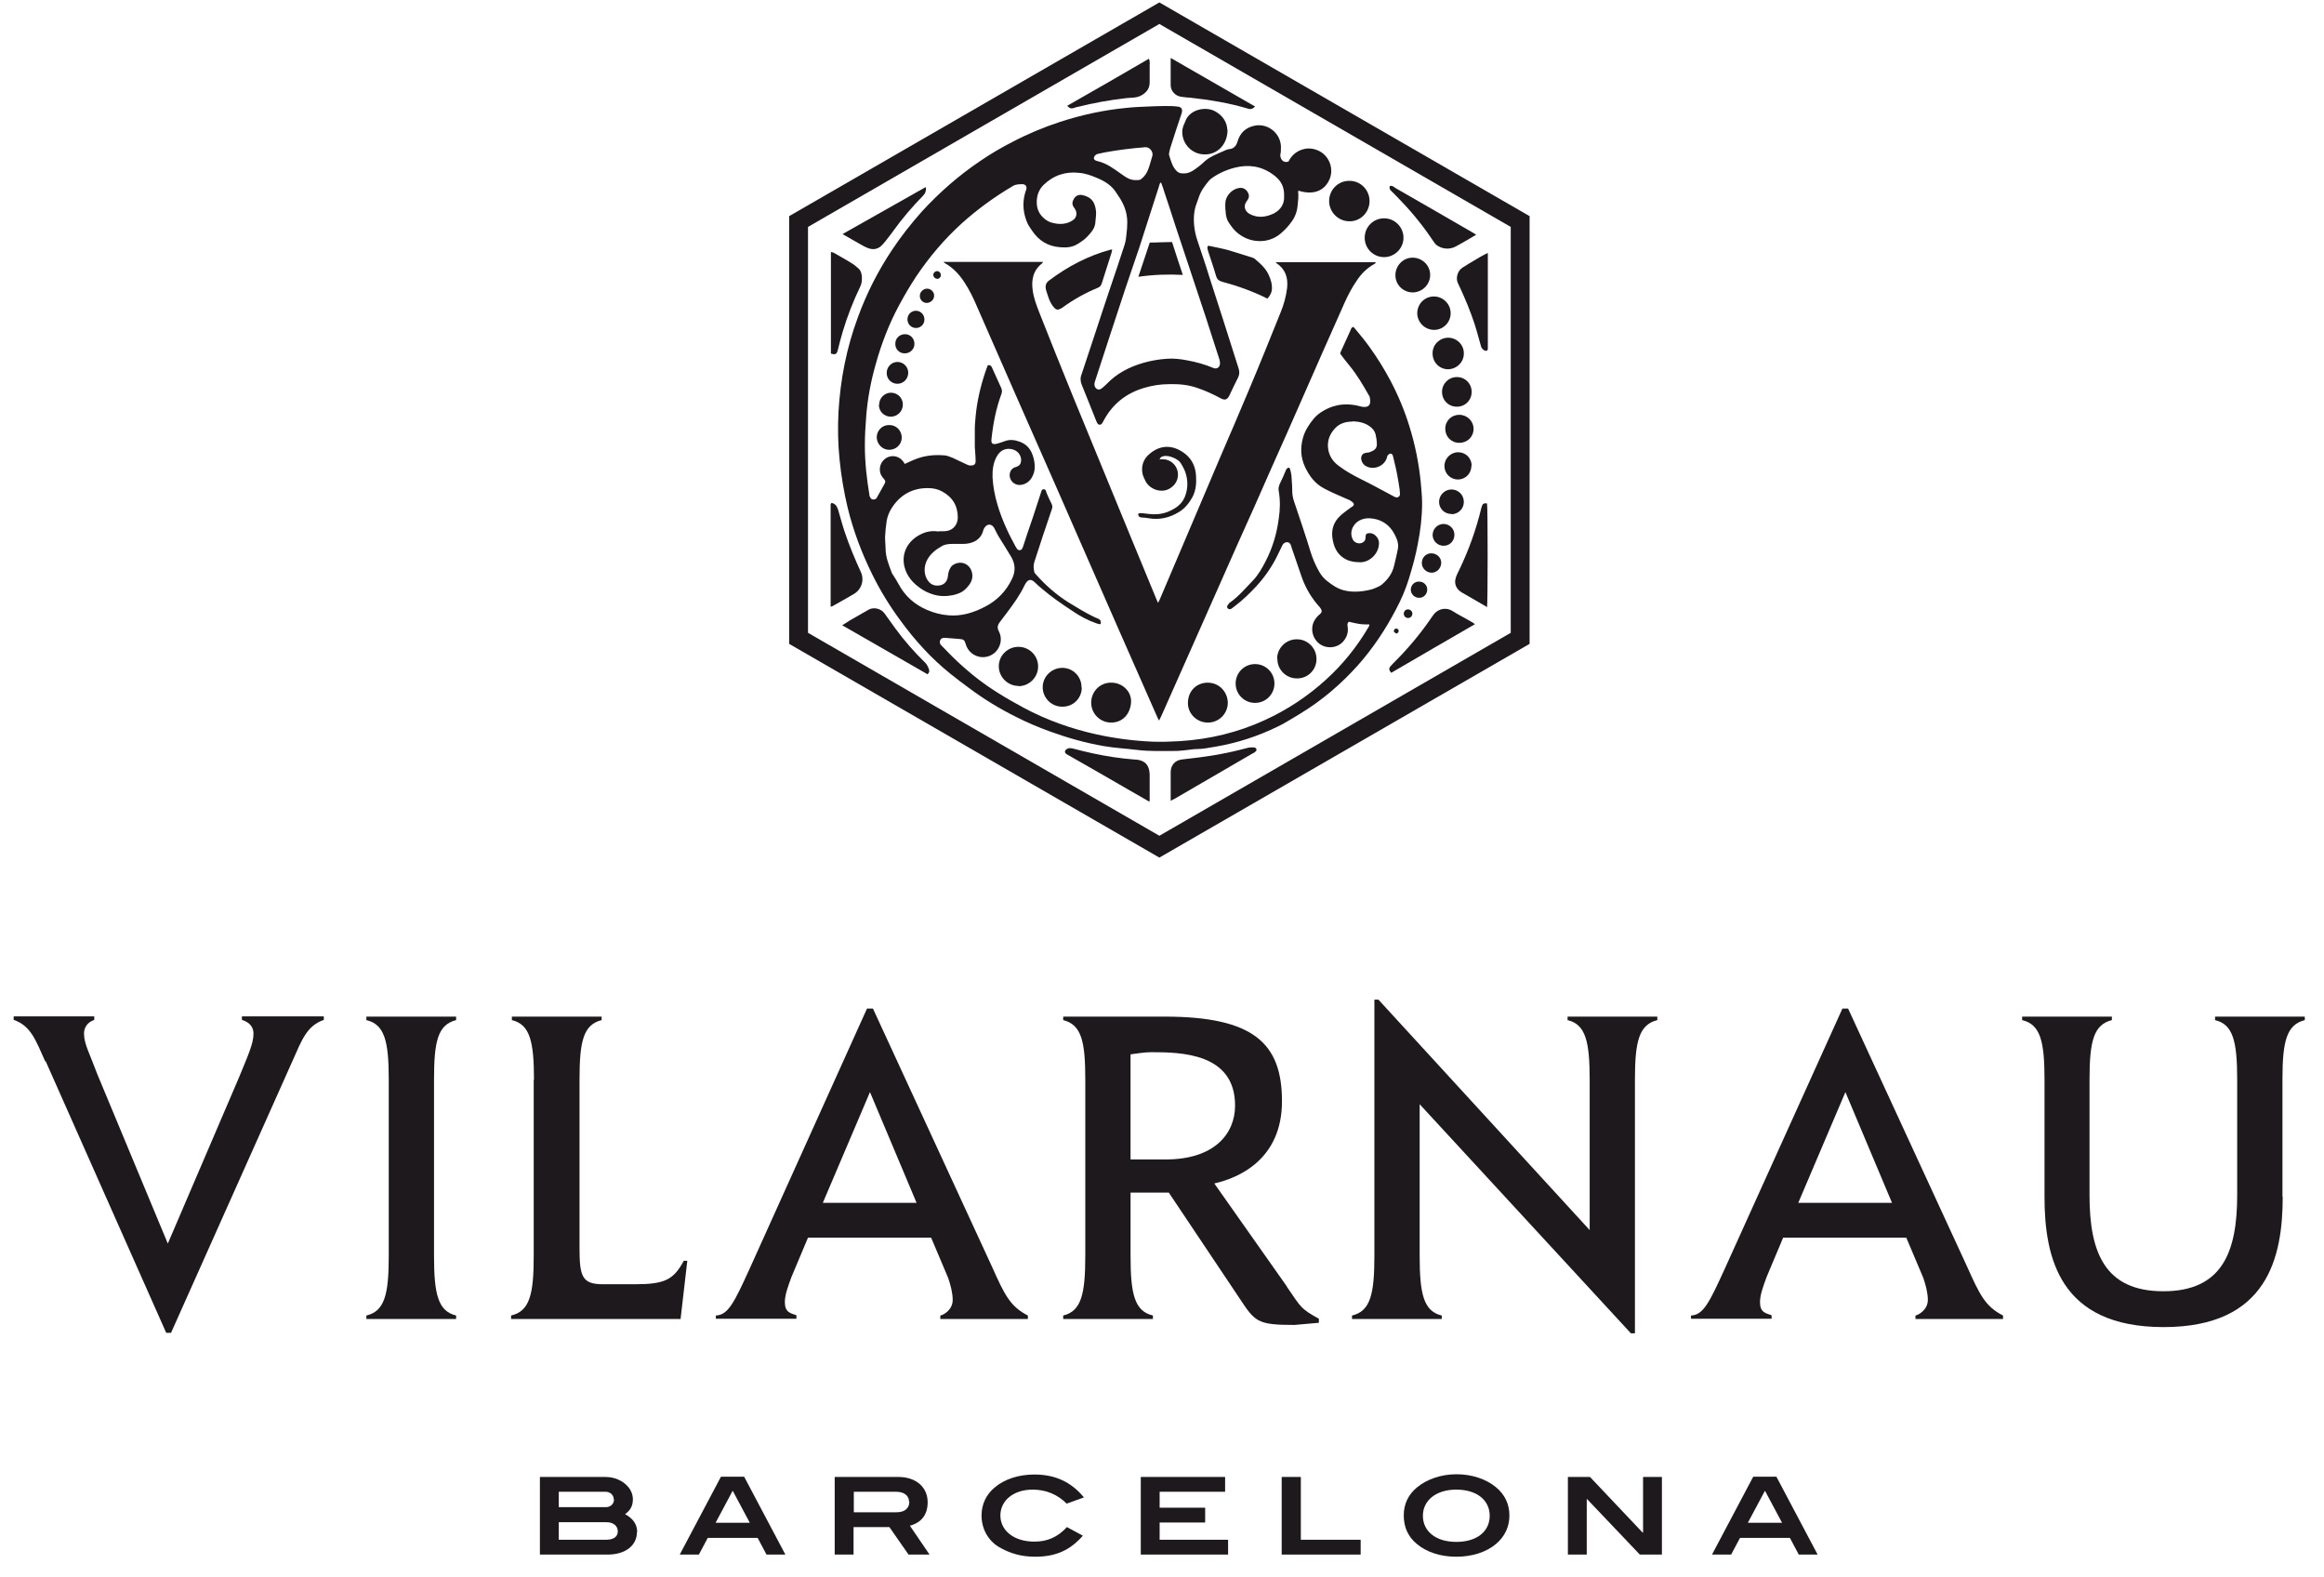 <svg fill="none" height="78" viewBox="0 0 115 78" width="115" xmlns="http://www.w3.org/2000/svg"><g fill="#1e191d"><g clip-rule="evenodd" fill-rule="evenodd"><path d="m54.41 30.88s-.093-.027-.147-.04c-.427-.147-.827-.36-1.213-.627-.507-.333-1.013-.68-1.48-1.08-.133-.107-.253-.213-.373-.333-.173-.16-.307-.147-.44.053-.013.027-.04.067-.053.093-.227.48-.533.907-.853 1.333-.12.16-.253.333-.373.493s-.147.293-.04.48c.173.347.08.76-.2 1.027-.28.253-.693.307-1.027.12-.213-.12-.36-.307-.427-.547-.053-.187-.107-.227-.293-.24-.213-.013-.44-.04-.653-.053-.053 0-.093-.013-.147 0-.08 0-.147.053-.173.133-.027.08-.013.147.04.213.28.28.547.573.84.84.627.587 1.293 1.107 2.027 1.56.4.253.813.48 1.227.707 1.147.613 2.347 1.04 3.613 1.32.92.2 1.84.32 2.787.36.44.013.893 0 1.333-.027 1.467-.093 2.867-.427 4.2-1.04 1.107-.507 2.12-1.173 3.027-2 .84-.76 1.533-1.627 2.107-2.6.013-.027.027-.053.04-.08 0 0 0-.027 0-.053-.16 0-.333 0-.507-.027-.173-.027-.333-.067-.507-.107-.093.08-.067.187-.053.28.027.253-.04.467-.2.667-.28.347-.787.413-1.16.173-.373-.253-.507-.747-.307-1.147.067-.12.133-.213.24-.307.173-.133.173-.213.04-.387-.413-.453-.72-.973-.92-1.573-.16-.467-.32-.933-.48-1.4 0-.013 0-.04-.013-.053-.027-.093-.08-.173-.173-.187-.107-.013-.2.04-.253.133-.067.133-.133.28-.2.413-.28.6-.653 1.147-1.093 1.627-.333.36-.68.693-1.067.987-.053.04-.107.08-.16.12-.053.04-.12.053-.187 0-.053-.053-.053-.12 0-.173.04-.053.067-.107.12-.133.427-.307.773-.72 1.133-1.093.253-.267.44-.6.613-.933.347-.667.56-1.387.653-2.12.067-.44.08-.893 0-1.347-.027-.133 0-.253.053-.373.107-.213.2-.427.293-.653.013-.04.027-.067.053-.093.027-.027.067-.053.093-.053s.053.04.067.067c.027.107.053.213.067.307.013.253.04.493.04.747 0 .187.027.373.093.56.28.827.56 1.653.813 2.48.107.347.253.68.427.987.107.187.24.347.4.467.253.2.507.373.813.453.413.107.827.08 1.253-.013.093-.027.187-.04.267-.08.12-.053.24-.093.347-.173.307-.253.533-.547.627-.947.067-.28.133-.547.187-.827s-.053-.533-.187-.773c-.227-.413-.587-.667-1.053-.733-.4-.067-.787.067-.973.4-.107.2-.12.413-.027.613.08.187.32.267.493.173.093-.053.147-.12.147-.24 0-.173.04-.227.213-.227.227 0 .44.227.453.467.013.56-.48.973-.907.973-.253 0-.493-.027-.707-.133-.387-.187-.587-.52-.667-.933-.107-.493.013-.92.387-1.253.147-.133.32-.253.48-.373.04-.027.08-.053.12-.08.067-.067.067-.12 0-.187-.067-.053-.147-.12-.24-.147-.387-.173-.787-.333-1.16-.533-.467-.24-.76-.627-.973-1.093-.213-.467-.227-.947-.093-1.427.053-.2.147-.387.253-.56.173-.267.36-.52.627-.693.52-.347 1.08-.467 1.693-.36.12.027.227.053.347.08.32.053.467-.08.387-.453 0-.053-.04-.093-.067-.147-.28-.493-.573-.987-.933-1.427-.16-.187-.307-.387-.467-.6 0-.027.027-.08.04-.12.16-.347.32-.707.48-1.053 0-.027.013-.04.027-.067.053-.093.107-.107.173-.013.24.293.493.587.72.907.387.533.733 1.093 1.04 1.667.387.733.707 1.493.947 2.28.28.893.467 1.827.56 2.76.027.347.067.68.067 1.027 0 .68-.08 1.36-.213 2.027-.107.587-.267 1.147-.44 1.72-.16.52-.373 1.013-.627 1.493-.52 1-1.147 1.947-1.907 2.8-.84.933-1.773 1.733-2.853 2.387-.28.173-.573.347-.853.507-.08.04-.16.08-.24.12-.973.48-2.0.813-3.08 1-.32.053-.64.12-.96.12-.173 0-.347.04-.507.053-.173.013-.347.04-.507.04-.64 0-1.293.027-1.933-.053-.547-.067-1.08-.093-1.627-.187-.92-.16-1.813-.413-2.693-.733-.547-.2-1.093-.427-1.613-.693-.84-.413-1.627-.893-2.373-1.453-.307-.227-.613-.453-.907-.693-.947-.76-1.76-1.653-2.48-2.64-.533-.72-1-1.48-1.4-2.293-.52-1.053-.933-2.147-1.213-3.293-.187-.787-.32-1.573-.4-2.387-.08-.773-.093-1.56-.053-2.347.093-1.613.4-3.173.96-4.68.427-1.173.987-2.28 1.68-3.32.44-.667.947-1.307 1.48-1.907.867-.947 1.827-1.787 2.893-2.507.507-.347 1.027-.653 1.573-.933.76-.4 1.56-.733 2.373-1 1.067-.347 2.16-.587 3.28-.693.347-.04.693-.053 1.04-.067.293-.013.587-.027.893-.027.2 0 .4 0.0.6.027.2.013.267.133.213.32-.187.56-.373 1.107-.547 1.667-.04.107-.053.213-.08.32v.093c.093.28.16.573.373.787.08.08.173.12.293.12.347.027.573-.173.827-.36.173-.133.32-.307.507-.413.267-.16.56-.267.853-.4.027-.013.067-.013.107-.027.227-.013.36-.147.427-.373.12-.427.4-.693.84-.787.693-.147 1.36.427 1.307 1.147 0 .093 0 .173-.027.267-.027.227.147.453.4.36.16-.32.427-.547.8-.627.267-.053.533-0.0.773.133.48.28.68.893.453 1.387-.253.573-.813.773-1.533.547 0 0-.013.027-.013.04.027.24 0.0.467-.027.707-.027.293-.133.573-.307.8-.12.173-.28.347-.44.493-.293.28-.653.44-1.053.453-.413.013-.787-.107-1.12-.36-.2-.147-.347-.347-.48-.547-.08-.107-.12-.253-.147-.4-.027-.2-.04-.4-.027-.6.027-.347.333-.667.68-.72.173-.027.32.04.413.187.107.173.093.293-.027.453-.187.24-.12.507.147.653.413.213.813.147 1.2-.04.32-.173.52-.467.493-.853 0-.107-0-.227-.027-.333-.067-.347-.293-.573-.56-.76-.573-.4-1.2-.48-1.867-.307-.413.107-.8.28-1.147.533-.027.027-.067.053-.093.08-.227.267-.427.533-.533.867-.053.147-.107.307-.16.453-.08.293-.093.587-.067.893.027.28.08.533.173.8.187.573.387 1.133.56 1.707.493 1.533.987 3.053 1.467 4.587.053.16.053.307-.027.467-.147.293-.293.587-.427.88-.107.213-.227.253-.44.133-.373-.2-.747-.373-1.147-.507-.453-.16-.92-.2-1.4-.187-.427 0-.84.067-1.24.187-.893.267-1.56.8-2 1.627-.027.04-.04.093-.067.12-.08.107-.2.093-.253-.027 0-.013-.013-.027-.027-.053-.24-.613-.493-1.227-.733-1.827-.067-.173-.08-.347 0-.533.36-1.067.707-2.147 1.067-3.227.12-.347.227-.693.347-1.04.24-.707.48-1.413.707-2.12.053-.173.08-.347.093-.52.027-.2.04-.4.04-.6 0-.493-.173-.92-.453-1.32-.027-.04-.053-.08-.08-.12-.227-.373-.573-.587-.96-.747-.28-.12-.573-.227-.88-.253-.68-.08-1.28.12-1.773.6-.213.213-.32.48-.333.8-.013.373.12.667.413.893.12.093.253.16.4.187.32.08.653.067.947-.12.227-.133.267-.4.107-.613-.12-.147-.133-.28-.04-.44.093-.187.267-.253.467-.2.413.107.587.32.64.8.013.2-.027.4-.04.6-.04.267-.213.453-.373.627-.133.147-.307.267-.48.373-.267.173-.56.2-.867.173-.613-.04-1.067-.32-1.4-.813-.08-.12-.16-.227-.227-.36-.213-.48-.267-.973-.133-1.48.013-.067.04-.133.067-.2.04-.147-.027-.253-.173-.267-.173 0-.347 0-.493.093-.907.533-1.747 1.147-2.52 1.84-.867.787-1.613 1.667-2.267 2.64-.307.467-.587.947-.853 1.44-.493.92-.867 1.893-1.147 2.907-.24.84-.4 1.693-.467 2.56-.04.48-.067.973-.067 1.453 0 .827.093 1.64.227 2.453 0 .027 0 .053.027.08.027.067.067.133.147.133.093 0 .16-.013.2-.107.12-.227.253-.44.373-.667.053-.093.053-.16-.04-.253-.093-.107-.173-.227-.187-.373-.04-.293.12-.573.387-.693.28-.12.6-.027.773.227.027.027.04.067.067.107.147-.067.28-.133.413-.187.48-.213.987-.28 1.507-.24.147 0 .307.067.44.12.24.107.467.227.707.333.053.027.12.053.187.053.173 0 .253-.053.253-.227 0-.227-.027-.453-.04-.693 0-.307 0-.613 0-.92 0-.2.027-.387.04-.587.067-.747.24-1.48.48-2.2.04-.12.08-.227.12-.333.12-.027.173.027.213.12.147.333.307.667.453 1 .04.093.053.187.013.293-.267.72-.413 1.467-.493 2.227-.027.227.04.293.267.24.12-.027.253-.08.373-.12.267-.107.52-.067.773.027.453.173.627.533.707.987.04.24.027.467-.08.693-.12.253-.307.413-.6.453-.2.013-.36-.067-.467-.227-.093-.16-.107-.333 0-.507.067-.093.147-.133.253-.16.16-.053.227-.147.24-.307.013-.28-.187-.52-.48-.573-.307-.053-.547.067-.707.333-.2.333-.24.707-.227 1.08.053.893.333 1.733.707 2.56.133.293.28.56.427.84 0 .013.013.027.027.04.04.08.093.16.187.147.093 0 .133-.093.16-.173.16-.493.32-.973.493-1.467.133-.4.253-.787.387-1.187.027-.067.027-.173.133-.187.12 0 .12.093.147.173.08.187.16.373.253.547.04.093.053.173.013.267-.293.867-.587 1.733-.867 2.613-.053.16-.04.333 0 .493 0 .04.04.067.067.107.48.547 1.013 1.013 1.627 1.4.413.253.827.507 1.267.72.067.04.147.053.213.093.107.053.133.12.107.253m2.987-21.827s-.027 0-.04 0c-.027.067-.053.133-.067.2-.32 1-.64 1.987-.96 2.987-.227.68-.467 1.36-.693 2.04-.24.733-.48 1.467-.72 2.187-.267.8-.52 1.613-.787 2.413-.013.04-.027.093-.027.133 0 .107.04.187.12.24.08.053.16.027.24-.027.08-.067.16-.133.24-.213.507-.533 1.133-.853 1.827-1.053.373-.107.76-.173 1.147-.2.347-.027.68.013 1.027.08.44.08.867.2 1.28.373.187.08.333-.04.333-.227 0-.067-.013-.133-.027-.187-.227-.707-.453-1.413-.68-2.107-.507-1.52-1.013-3.04-1.52-4.573-.173-.533-.347-1.08-.533-1.627-.04-.147-.093-.28-.147-.427m-11 17.227h.253c.387 0 .667-.267.68-.667 0-.6-.267-1.027-.787-1.307-.227-.12-.453-.16-.707-.16-.76 0-1.347.333-1.76.96-.133.2-.227.427-.267.667-.04.267-.067.533-.08.813 0 .187.027.373.027.547 0 .427.16.813.307 1.2 0 .027.027.067.053.093.093.147.187.293.267.44.32.613.8 1.04 1.427 1.307.347.147.693.24 1.067.267.64.053 1.24-.133 1.8-.427.6-.307 1.053-.773 1.347-1.4.173-.373.147-.72-.053-1.067-.187-.32-.4-.64-.6-.973-.093-.147-.16-.307-.24-.453-.12-.213-.347-.227-.48-.013-.027.04-.053.093-.067.147-.053.213-.173.373-.36.493-.2.12-.427.16-.64.16-.173 0-.347 0-.52 0-.173 0-.36.013-.52.107-.28.16-.533.347-.707.64-.213.36-.2.827.053 1.12.16.187.373.227.6.173.2-.053.32-.213.347-.427.013-.107.027-.213.067-.307.04-.093.093-.2.173-.253.36-.253.853-.107.96.387.067.333-.107.573-.32.787-.173.173-.387.253-.627.307-.333.067-.667.067-1-.04-.213-.067-.413-.16-.6-.293-.387-.267-.68-.6-.8-1.067-.173-.707.2-1.307.787-1.6.28-.147.587-.2.893-.147m20.507-5.44c-.333 0-.64.08-.867.32-.267.28-.4.6-.36.987.04.387.253.693.56.907.32.24.68.44 1.053.627.547.267 1.067.56 1.6.84.093.053.187.107.28.04.093-.067.067-.173.053-.28 0-.027 0-.053 0-.067-.04-.267-.08-.52-.133-.787-.053-.293-.133-.587-.2-.88-.013-.067-.067-.133-.133-.12-.053 0-.093.053-.133.093-.013.013-.027.053-.027.08-.12.467-.707.68-1.093.413-.133-.093-.227-.307-.173-.453.053-.16.187-.173.32-.187.067 0 .133-.04.2-.067.16-.067.253-.187.24-.36 0-.16-.027-.333-.067-.493-.04-.147-.147-.28-.28-.373-.253-.187-.547-.24-.853-.253m-10.72-11.933c.173 0 .213 0.0.293-.08.147-.12.253-.28.32-.467.08-.213.133-.44.2-.653.053-.2-.133-.44-.347-.427-.667.053-1.333.133-1.987.253-.133.027-.253.053-.373.08-.093.027-.173.093-.187.2 0 .08.04.12.187.16h.013c.44.107.787.373 1.147.627.227.16.44.32.733.307z"/><path d="m57.344 35.627s-.067-.12-.093-.187c-1.28-2.907-2.56-5.8-3.827-8.707-.373-.853-.747-1.707-1.12-2.56-1.32-2.987-2.627-5.96-3.933-8.947-.187-.44-.387-.867-.653-1.267-.253-.387-.56-.72-.973-.947-.013 0-.027-.027-.04-.027 0 0 0-.013 0-.027h4.907s-.027.053-.04.067c-.453.347-.547.827-.467 1.36.053.373.187.72.32 1.067.547 1.373 1.093 2.76 1.653 4.12.947 2.307 1.893 4.6 2.84 6.907.427 1.04.867 2.093 1.293 3.133.027.053.053.12.093.213.04-.08.067-.133.093-.187 1-2.347 1.987-4.68 2.987-7.027.467-1.093.947-2.187 1.4-3.28.547-1.293 1.067-2.587 1.587-3.88.16-.387.267-.787.32-1.2.053-.52-.08-.933-.533-1.24 0 0-.013-.013-.027-.027 0 0 0 0 0-.013h4.893c.013 0 .027 0 .067.027-.04.027-.067.053-.093.067-.36.2-.64.48-.867.827-.24.347-.427.707-.6 1.093-.733 1.653-1.467 3.293-2.187 4.947-.467 1.067-.933 2.12-1.413 3.187-.573 1.307-1.147 2.6-1.733 3.893-1.24 2.813-2.493 5.613-3.733 8.413-.04.067-.067.147-.107.213h-.053z"/><path d="m55.037 12.347c-.013.067-.027.12-.04.173-.16.507-.32 1-.48 1.507-.04.107-.093.173-.2.213-.613.253-1.187.573-1.72.96-.04.027-.093.067-.133.08-.133.067-.213.04-.307-.067-.133-.147-.213-.32-.28-.507-.04-.12-.08-.24-.12-.373-.04-.173-.013-.32.133-.44.933-.707 1.947-1.24 3.08-1.547z"/><path d="m41.103 30.013c0-1.693 0-3.373 0-5.053 0-.027.027-.053.04-.08.2.027.28.187.333.347.107.36.2.72.32 1.08.227.68.507 1.347.8 1.987.187.4.04.867-.347 1.093-.36.213-.72.413-1.08.613-.013 0-.027 0-.067.013z"/><path d="m57.357 22.72h.187c.36 0 .667.267.733.613.067.36-.107.68-.427.853-.427.227-1 0-1.187-.427-.04-.093-.093-.187-.12-.293-.093-.413.04-.773.36-1.027.573-.48 1.213-.413 1.76.027.333.267.493.64.52 1.053.027.373 0 .733-.173 1.067-.16.293-.373.56-.653.733-.467.293-.973.413-1.52.32-.12-.027-.24-.027-.347-.04-.04 0-.093-.013-.12-.04-.027-.027-.053-.093-.053-.12 0-.027.067-.053.107-.053.147 0 .28.027.427.04.307.04.613.013.907-.093.36-.147.68-.333.853-.707.16-.373.187-.76.08-1.147-.053-.213-.16-.4-.267-.573-.12-.2-.6-.413-.867-.333-.067.013-.147.04-.173.173"/><path d="m73.597 30.04c-.427-.253-.853-.493-1.267-.733-.267-.16-.387-.427-.293-.72.04-.147.12-.28.187-.427.467-.973.827-1.987 1.08-3.04.053-.2.107-.24.28-.213.04.133.04 4.933 0 5.147"/><path d="m62.743 14.787c-.733-.373-1.493-.64-2.28-.853-.147-.04-.227-.107-.28-.253-.12-.427-.267-.84-.4-1.253 0-.04-.027-.067-.027-.107-.027-.133-0-.187.133-.147.307.067.6.12.893.2.4.12.8.253 1.2.373.04.013.093.04.12.067.28.24.56.48.707.853.08.187.133.373.133.573 0 .213-.08.373-.227.533"/><path d="m41.117 17.507v-5.04s.08.013.12.027c.293.173.6.333.893.52.12.067.227.16.333.253.133.107.173.267.187.427 0 .173 0 .32-.08.48-.347.72-.64 1.467-.867 2.227-.093.307-.173.627-.253.947-.053.173-.12.213-.307.147"/><path d="m45.903 33.36c-1.4-.8-2.8-1.613-4.227-2.427.147-.093.267-.173.4-.253.307-.173.6-.347.907-.52.267-.147.627-.04.787.187.187.253.36.507.547.76.44.6.933 1.16 1.467 1.68.093.093.147.213.187.333.027.08.013.16-.067.227"/><path d="m56.863 39.653c-.347-.2-.667-.387-1-.573-.987-.573-1.987-1.147-2.973-1.707-.027-.013-.067-.04-.093-.053-.133-.08-.133-.187 0-.267.107-.067.213-.04.333-.013.307.08.613.16.933.227.68.147 1.373.253 2.067.307.133 0 .28.027.4.08.28.133.347.387.36.667v1.28c0 .013 0.0.027-.027.067"/><path d="m57.93 39.627c0-.32 0-.613 0-.907 0-.187 0-.373 0-.547.013-.333.227-.56.547-.6.427-.053.84-.093 1.267-.16.667-.093 1.333-.24 1.987-.413.093-.027.2-.027.293-.027.067 0 .133.027.147.093.027.067-.04.107-.08.147-.04.027-.08.053-.12.067-1.293.747-2.573 1.493-3.853 2.24-.053.027-.107.053-.187.093"/><path d="m73.624 12.507v4.613.12c0 .107-.08.147-.173.093-.093-.053-.147-.12-.173-.227-.107-.373-.2-.747-.32-1.107-.2-.6-.44-1.187-.707-1.76-.04-.08-.067-.147-.107-.227-.12-.24-.027-.613.227-.773.227-.147.453-.28.68-.413.133-.08.267-.16.4-.227.053-.027.107-.053.187-.093"/><path d="m68.85 33.293c-.12-.133-.133-.213-.053-.32.04-.053.093-.093.133-.147.733-.72 1.4-1.52 1.973-2.373.2-.307.6-.44.947-.24.333.213.693.387 1.027.587.027.013.053.04.107.08-1.387.8-2.76 1.6-4.133 2.4"/><path d="m73.09 11.586c-.133.08-.24.147-.36.213-.227.133-.453.267-.68.387-.307.173-.707.147-.987-.08-.027-.027-.053-.067-.08-.093-.48-.72-1.013-1.4-1.613-2.027-.16-.173-.333-.347-.507-.52-.04-.04-.08-.08-.093-.12-.013-.04-.013-.107 0-.133.027-.027.093-.027.133 0 .053 0 .093.053.133.08 1.2.693 2.4 1.373 3.587 2.067.133.08.267.147.427.253"/><path d="m41.704 11.573c1.387-.787 2.747-1.547 4.107-2.32.027.187-.027.32-.133.427-.533.547-1.027 1.12-1.467 1.733-.067.093-.133.187-.2.267-.12.147-.227.307-.36.44-.187.2-.427.253-.68.16-.147-.053-.293-.133-.427-.213-.267-.147-.533-.307-.84-.48"/><path d="m60.743 6.426c0 .72-.507 1.227-1.133 1.213-.627 0-1.12-.52-1.107-1.133 0-.093.027-.187.053-.28.027-.067.067-.133.093-.213.2-.587.987-.773 1.48-.507.387.213.587.547.6.893"/><path d="m57.93 2.867c1.413.813 2.8 1.613 4.173 2.4-.08.107-.2.147-.307.12-.96-.293-1.96-.453-2.96-.56-.133 0-.253-.027-.387-.04-.293-.04-.507-.28-.52-.56 0-.307 0-.627 0-.947z"/><path d="m52.797 5.24c1.36-.773 2.707-1.547 4.053-2.333.08.16.027.307.04.453v.707c0 .307-.147.507-.413.653-.24.133-.493.107-.733.133-.827.093-1.64.24-2.44.44-.04 0-.093.027-.133.04-.16.053-.227.04-.36-.093"/><path d="m67.77 9.947c0 .56-.453 1.013-1 1-.547 0-1-.453-1-1 0-.56.453-1.013 1.013-1 .547 0 .987.453.987 1z"/><path d="m59.77 33.773c.547 0 .973.44.987.987 0 .547-.44.987-.987.987-.547 0-1-.44-.987-.987.013-.64.493-1 1-.987"/><path d="m54.983 35.746c-.547 0-.987-.44-.987-.987s.44-1 1-.987c.547 0 1.013.44.973.987-.04.533-.387.987-.987.987z"/><path d="m63.197 32.587c0-.533.453-.973.987-.96.533 0 .973.453.96.987 0 .533-.44.96-.973.947-.533 0-.973-.44-.96-.973"/><path d="m50.397 33.933c-.533 0-.973-.44-.973-.973 0-.533.44-.96.973-.96.533 0 .973.427.973.973 0 .533-.44.973-.973.973"/><path d="m62.104 34.773c-.533 0-.96-.427-.96-.96 0-.533.427-.96.96-.96s.96.427.96.96c0 .533-.427.96-.96.96z"/><path d="m53.53 34.013c0 .533-.427.96-.973.947-.533 0-.96-.44-.96-.96 0-.533.44-.96.973-.96s.96.44.947.973"/><path d="m68.49 12.72c-.533 0-.96-.427-.96-.96 0-.533.427-.96.96-.96.533 0 .96.44.96.96 0 .533-.44.96-.96.96z"/><path d="m69.917 14.467c-.48 0-.867-.373-.867-.853 0-.467.373-.867.853-.867.467 0 .867.373.867.853 0 .467-.373.853-.853.867z"/><path d="m70.97 16.32c-.453 0-.827-.36-.84-.813 0-.467.36-.84.827-.84.453 0 .827.373.827.827 0 .453-.36.827-.827.827"/><path d="m71.65 18.267c-.427 0-.773-.36-.76-.8 0-.427.36-.76.773-.76.427 0 .787.36.773.787 0 .427-.36.773-.787.773z"/><path d="m72.09 20.12c-.413 0-.733-.32-.733-.733s.333-.733.733-.733c.413 0 .733.32.733.733s-.32.733-.733.733z"/><path d="m72.21 21.907c-.4 0-.693-.307-.693-.693 0-.4.307-.693.693-.693s.707.307.707.693c0 .4-.307.693-.707.693z"/><path d="m72.81 23.04c0 .387-.293.68-.667.68-.373 0-.667-.293-.667-.667 0-.373.307-.68.68-.68.373 0 .667.293.667.667"/><path d="m44.623 21.64c0 .347-.28.613-.627.613-.333 0-.6-.28-.613-.613 0-.347.28-.627.627-.613.347 0 .613.28.613.627"/><path d="m71.823 25.427c-.347 0-.613-.267-.613-.6s.28-.613.613-.613.613.267.613.613-.267.6-.6.613"/><path d="m43.504 20.026c0-.333.253-.587.573-.6.333 0 .6.253.6.587s-.267.6-.6.6-.587-.267-.587-.587"/><path d="m71.97 26.453c0 .307-.227.547-.533.547-.293 0-.533-.227-.547-.52 0-.307.227-.547.533-.56.293 0 .547.227.547.533z"/><path d="m44.41 18.986c-.293 0-.533-.227-.533-.533s.24-.547.533-.547c.293 0 .533.24.533.533 0 .307-.24.547-.533.547z"/><path d="m70.85 28.333c-.267 0-.493-.213-.493-.48 0-.267.2-.48.467-.48.267 0 .493.2.493.467 0 .267-.213.493-.48.493"/><path d="m44.783 16.533c.267 0 .467.213.467.48s-.227.48-.493.467c-.267 0-.467-.227-.453-.48 0-.267.213-.467.48-.467z"/><path d="m45.317 15.373c.24 0 .427.187.427.44 0 .227-.187.413-.413.413-.24 0-.427-.187-.427-.427s.187-.427.427-.427"/><path d="m70.237 28.773c.213 0 .4.187.387.4 0 .227-.187.413-.413.4-.213 0-.4-.187-.4-.4 0-.227.187-.413.413-.4"/><path d="m46.224 14.627c0 .2-.173.36-.373.36-.187 0-.347-.173-.333-.36 0-.187.173-.347.36-.347.187 0 .347.16.347.347z"/><path d="m69.663 30.146c.12 0 .213.08.227.2 0 .12-.08.227-.213.227-.12 0-.213-.093-.213-.213s.093-.213.2-.213z"/><path d="m46.37 13.787c-.107 0-.187-.093-.187-.187 0-.107.093-.187.187-.187.107 0 .187.093.187.2 0 .107-.093.187-.2.187"/><path d="m69.104 31.347s-.12-.053-.133-.12c0-.067.053-.133.12-.133.067 0 .12.053.12.12s-.053.12-.12.133"/><path d="m56.877 12c.387 0 .747-.027 1.12-.027.173.547.347 1.067.533 1.627-.747-.04-1.453-.013-2.2.093.187-.573.373-1.12.56-1.68"/></g><path d="m57.37 42.426-18.32-10.573v-21.16l18.32-10.573 18.32 10.573v21.16zm-17.387-11.12 17.387 10.04 17.387-10.04v-20.08l-17.387-10.04-17.387 10.04z"/><path d="m2.237 52.507c-.48-1.08-.72-1.76-1.56-2.053v-.173h3.987v.173c-.373.133-.507.413-.507.68 0 .507.28.987.667 2.027l3.48 8.36 3.52-8.213c.44-1.08.72-1.667.72-2.173 0-.267-.133-.547-.573-.68v-.173h4.053v.173c-.84.293-1.08.973-1.56 2.053l-6 13.427h-.24l-5.96-13.427z"/><path d="m18.13 65.08c.907-.213 1.107-1.053 1.107-2.947v-8.72c0-1.893-.2-2.733-1.107-2.947v-.173h4.44v.173c-.907.227-1.093 1.053-1.093 2.947v8.72c0 1.893.2 2.733 1.093 2.947v.173h-4.44z"/><path d="m26.423 53.413c0-1.893-.2-2.733-1.093-2.947v-.173h4.44v.173c-.907.227-1.093 1.053-1.093 2.947v8.333c0 1.413.133 1.787 1.16 1.787h1.587c1.48 0 1.907-.227 2.413-1.16h.173l-.333 2.88h-8.387v-.173c.92-.213 1.12-1.04 1.12-2.947v-8.72z"/><path d="m35.423 65.08c.613-.027.907-.64 1.68-2.333l5.8-12.853h.293l5.88 12.747c.64 1.427.907 1.987 1.787 2.44v.173h-4.333v-.173c.16-.027.613-.28.613-.773 0-.347-.107-.747-.227-1.093l-.84-1.987h-6.093l-.813 1.933c-.147.4-.333.88-.333 1.253 0 .507.267.547.573.653v.173h-3.987v-.173zm5.293-5.573h4.64l-2.307-5.48z"/><path d="m68.01 49.453h.2l10.453 11.4v-7.44c0-1.893-.2-2.733-1.093-2.947v-.173h4.44v.173c-.907.227-1.107 1.053-1.107 2.947v12.547h-.2l-10.453-11.333v7.507c0 1.893.2 2.733 1.093 2.947v.173h-4.44v-.173c.907-.213 1.107-1.053 1.107-2.947z"/><path d="m83.677 65.08c.613-.027.907-.64 1.68-2.333l5.813-12.853h.28l5.88 12.747c.64 1.427.907 1.987 1.787 2.44v.173h-4.333v-.173c.147-.027.613-.28.613-.773 0-.347-.107-.747-.227-1.093l-.84-1.987h-6.093l-.813 1.933c-.147.4-.333.88-.333 1.253 0 .507.267.547.573.653v.173h-3.987v-.173zm5.307-5.573h4.64l-2.307-5.48z"/><path d="m112.957 59.2c0 2.987-.734 6.453-5.894 6.453s-5.893-3.453-5.893-6.453v-5.787c0-1.893-.2-2.733-1.107-2.947v-.173h4.44v.173c-.906.227-1.106 1.053-1.106 2.947v5.72c0 2.813.747 4.747 3.653 4.747 2.907 0 3.654-1.933 3.654-4.747v-5.72c0-1.893-.2-2.733-1.094-2.947v-.173h4.44v.173c-.906.227-1.106 1.053-1.106 2.947v5.787z"/><path d="m63.677 63.64-3.467-4.92-.12-.173c1.24-.28 3.347-1.213 3.347-4.067s-1.387-4.187-5.813-4.187h-5.013v.173c.907.227 1.093 1.053 1.093 2.947v8.72c0 1.893-.2 2.733-1.093 2.947v.173h4.44v-.173c-.907-.213-1.107-1.053-1.107-2.947v-3.133h1.893l3.48 5.2c.787 1.187.88 1.347 2.733 1.347l1.213-.107v-.2c-.907-.507-.853-.52-1.587-1.587m-7.733-11.493c.333-.04.68-.107 1.013-.107 1.48 0 4.16.04 4.16 2.64 0 1.387-1.013 2.667-3.44 2.667-.187 0-1.28 0-1.733 0v-5.187z"/><path d="m31.517 75.8c0 .64-.547 1.107-1.453 1.107h-3.347v-3.84h3.24c.44 0 .84.173 1.093.453.173.187.267.413.267.653 0 .32-.12.547-.387.733.387.213.6.493.6.893m-1.16-1.627c0-.213-.173-.373-.413-.373h-2.307v.76h2.347c.213 0 .387-.16.387-.387m.187 1.587c0-.267-.213-.453-.56-.453h-2.36v.867h2.347c.373 0 .573-.16.573-.413z"/><path d="m37.93 76.907-.44-.827h-2.467l-.44.827h-.947l2.04-3.853h1.147l2.04 3.853h-.947zm-1.68-3.147-.84 1.573h1.693l-.84-1.573z"/><path d="m44.957 76.906-.947-1.36h-1.773v1.36h-.933v-3.84h3.147c.88 0 1.453.507 1.453 1.253 0 .6-.293 1-.88 1.16l.973 1.427h-1.053zm.027-2.613c0-.293-.24-.493-.627-.493h-2.107v1.013h2.12c.4 0 .627-.2.627-.52"/><path d="m52.783 74.386c-.427-.427-.987-.693-1.68-.693-.96 0-1.6.547-1.6 1.28 0 .733.653 1.293 1.68 1.293.653 0 1.16-.227 1.613-.72l.787.427c-.64.733-1.36 1.04-2.36 1.04-.68 0-1.253-.16-1.813-.493-.52-.32-.84-.893-.84-1.547 0-.547.227-1.04.667-1.4.48-.4 1.173-.627 1.947-.627 1.04 0 1.827.373 2.453 1.133z"/><path d="m56.45 76.906v-3.84h4.173v.733h-3.24v.787h2.253v.733h-2.253v.853h3.387v.733z"/><path d="m63.423 76.906v-3.84h.947v3.107h2.96v.733z"/><path d="m74.023 76.386c-.48.4-1.173.627-1.96.627s-1.467-.227-1.947-.627c-.44-.36-.653-.84-.653-1.413s.227-1.04.667-1.4c.493-.4 1.187-.64 1.947-.64s1.467.24 1.947.64c.44.36.667.84.667 1.4s-.227 1.04-.667 1.413zm-1.96-2.693c-1 0-1.653.533-1.653 1.293s.627 1.293 1.653 1.293 1.653-.52 1.653-1.293c0-.773-.64-1.293-1.653-1.293z"/><path d="m81.144 76.906-2.613-2.747h-.013v2.747h-.933v-3.84h1.093l2.6 2.747h.027v-2.747h.933v3.84z"/><path d="m89.01 76.907-.44-.827h-2.467l-.44.827h-.947l2.04-3.853h1.147l2.04 3.853h-.947zm-1.68-3.147-.84 1.573h1.693l-.84-1.573z"/></g></svg>